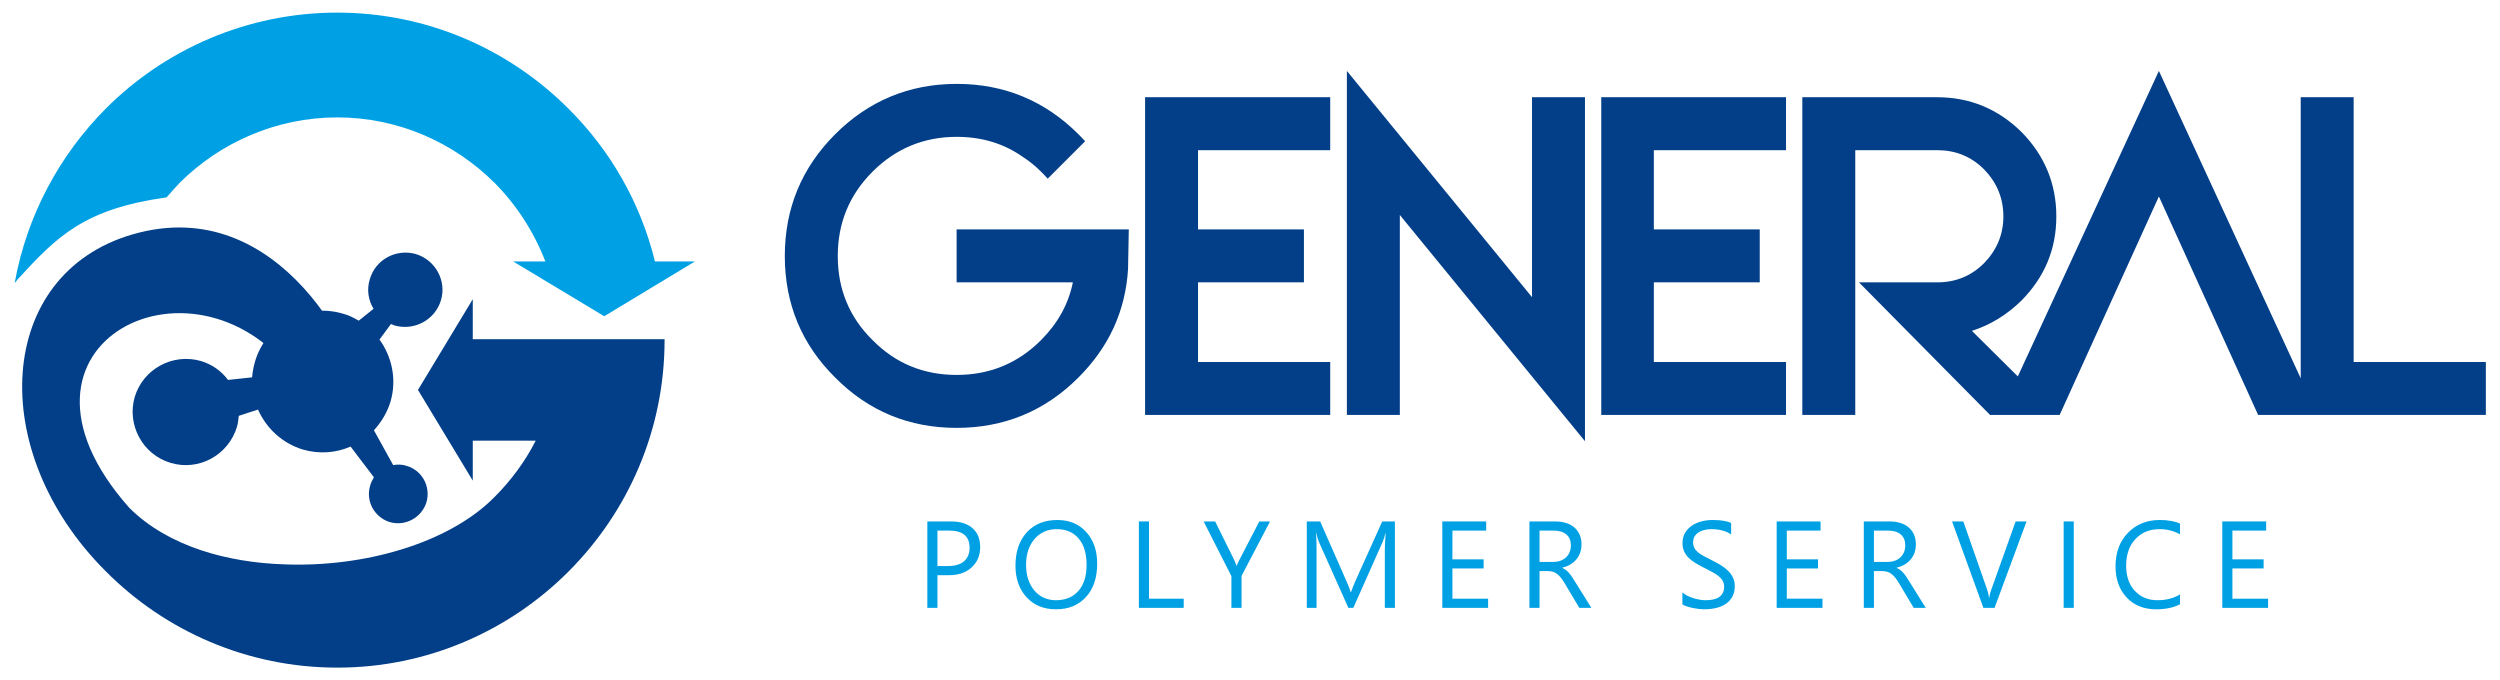 <?xml version="1.0" encoding="utf-8"?>
<!-- Generator: Adobe Illustrator 26.5.0, SVG Export Plug-In . SVG Version: 6.00 Build 0)  -->
<svg version="1.1" id="Layer_1" xmlns="http://www.w3.org/2000/svg" xmlns:xlink="http://www.w3.org/1999/xlink" x="0px" y="0px"
	 viewBox="0 0 486.128 132.255" enable-background="new 0 0 486.128 132.255" xml:space="preserve">
<g>
	<path fill-rule="evenodd" clip-rule="evenodd" fill="#023F88" d="M79.045,90.581c3.024,0.864,4.752,4.032,3.888,7.056
		c-0.936,3.024-4.104,4.752-7.128,3.888c-3.024-0.936-4.752-4.104-3.816-7.128c0.144-0.576,0.432-1.08,0.72-1.584l-4.536-5.976
		c-2.808,1.224-6.048,1.512-9.288,0.576c-4.032-1.224-7.128-4.176-8.712-7.776l-3.744,1.224c-0.072,0.72-0.144,1.44-0.36,2.16
		c-1.656,5.472-7.416,8.64-12.888,6.984c-5.4-1.584-8.568-7.344-6.984-12.816c1.656-5.472,7.416-8.568,12.888-6.984
		c2.16,0.648,3.96,1.944,5.256,3.672l4.68-0.504c0.072-1.008,0.288-2.088,0.576-3.096c2.16-7.272,9.792-11.448,17.064-9.288
		c1.152,0.288,2.088,0.792,3.096,1.368l2.88-2.304c-1.008-1.656-1.368-3.744-0.72-5.76c1.08-3.816,5.112-5.976,8.928-4.896
		c3.816,1.152,6.048,5.184,4.896,9c-1.152,3.816-5.184,5.976-9,4.896c-0.216-0.072-0.504-0.216-0.72-0.288l-2.232,3.024
		c2.448,3.384,3.384,7.776,2.16,12.024c-0.648,2.16-1.8,4.032-3.24,5.616l3.744,6.768C77.317,90.293,78.181,90.293,79.045,90.581z"
		/>
	<path fill="#00A1E4" d="M65.581,2.453L65.581,2.453c17.496,0,33.408,7.128,44.928,18.648c8.136,8.064,14.04,18.288,16.848,29.736
		h7.776l-17.64,10.656L99.781,50.837h6.264c-2.232-5.76-5.616-11.016-9.936-15.336c-7.848-7.776-18.648-12.672-30.528-12.672l0,0
		l0,0c-11.88,0-22.752,4.896-30.6,12.672c-0.864,0.936-1.728,1.872-2.592,2.88c-16.056,2.232-21.312,7.632-28.8,15.768l-0.648,0.792
		H2.869c2.376-13.104,8.712-24.768,17.712-33.84C32.101,9.581,48.085,2.453,65.581,2.453L65.581,2.453z"/>
	<path fill="#023F88" d="M129.229,65.957c0,0.072,0,0.144,0,0.144l0,0l0,0c0,17.568-7.128,33.48-18.72,45.072
		c-11.52,11.52-27.432,18.648-44.928,18.648l0,0l0,0c-17.496,0-33.48-7.128-45-18.72c-23.472-23.4-21.384-57.816,5.184-65.52
		c28.944-8.424,44.784,25.056,45.144,33.552l-12.816-5.04c-19.08-27.936-61.56-7.632-32.976,24.624
		c7.704,7.704,19.44,10.656,30.024,11.016c15.48,0.648,32.04-4.032,40.968-13.032c3.24-3.24,5.976-6.912,8.064-11.016h-12.24v7.776
		l-10.656-17.64l10.656-17.64v7.776h4.536h21.168H129.229z"/>
</g>
<g>
	<path fill-rule="evenodd" clip-rule="evenodd" fill="#023F88" d="M258.663,18.905v10.296h-25.704v15.408h20.592v10.296h-20.592
		v15.48h25.704v10.296h-36V18.905H258.663L258.663,18.905z M272.199,41.801v38.88h-10.296V13.793l36,43.992v-38.88h10.296v66.888
		L272.199,41.801L272.199,41.801z M347.295,18.905v10.296h-25.704v15.408h20.592v10.296h-20.592v15.48h25.704v10.296h-35.928V18.905
		H347.295L347.295,18.905z M360.759,80.681h-10.296V18.905h26.208c6.408,0,11.88,2.304,16.416,6.768
		c4.464,4.536,6.768,10.008,6.768,16.416s-2.304,11.808-6.768,16.344c-2.88,2.808-6.048,4.752-9.648,5.904l8.928,8.856l27.432-59.4
		l27.576,59.76V18.905h10.296v51.48h25.704v10.296h-32.688l0,0h-11.592l-19.296-42.48l-19.296,42.48h-0.648h-10.944h-1.944
		l-25.488-25.776h15.192c3.6,0,6.624-1.224,9.144-3.744c2.448-2.52,3.744-5.544,3.744-9.072c0-3.6-1.296-6.624-3.744-9.144
		c-2.52-2.52-5.544-3.744-9.144-3.744h-15.912C360.759,47.273,360.759,62.609,360.759,80.681L360.759,80.681z M198.975,30.569
		c-3.744-2.664-8.064-3.96-12.96-3.96c-6.408,0-11.88,2.304-16.344,6.768c-4.536,4.536-6.768,10.008-6.768,16.416
		s2.232,11.88,6.768,16.344c4.464,4.536,9.936,6.768,16.344,6.768s11.88-2.232,16.416-6.768c3.24-3.24,5.328-6.984,6.192-11.232
		h-22.608V44.609h33.48l-0.144,7.704c-0.504,8.208-3.744,15.192-9.648,21.096c-6.552,6.552-14.472,9.792-23.688,9.792
		s-17.136-3.24-23.616-9.792c-6.552-6.48-9.792-14.4-9.792-23.616s3.24-17.136,9.792-23.688c6.48-6.48,14.4-9.792,23.616-9.792
		h0.072c9.216,0,17.136,3.312,23.616,9.792c0.432,0.432,0.864,0.864,1.296,1.368l-7.272,7.272c-0.432-0.504-0.864-0.936-1.296-1.368
		C201.351,32.297,200.199,31.361,198.975,30.569z"/>
	<g>
		<path fill="#00A1E4" d="M182.289,111.848v6.352h-1.969v-16.805h4.617c1.797,0,3.189,0.438,4.178,1.312s1.482,2.109,1.482,3.703
			s-0.549,2.898-1.646,3.914s-2.58,1.523-4.447,1.523H182.289z M182.289,103.176v6.891h2.062c1.359,0,2.396-0.311,3.111-0.932
			s1.072-1.498,1.072-2.631c0-2.219-1.312-3.328-3.938-3.328H182.289z"/>
		<path fill="#00A1E4" d="M205.334,118.481c-2.383,0-4.291-0.785-5.725-2.355s-2.15-3.613-2.15-6.129
			c0-2.703,0.73-4.859,2.191-6.469s3.449-2.414,5.965-2.414c2.32,0,4.189,0.781,5.607,2.344s2.127,3.605,2.127,6.129
			c0,2.742-0.727,4.91-2.18,6.504S207.772,118.481,205.334,118.481z M205.475,102.895c-1.766,0-3.199,0.637-4.301,1.91
			s-1.652,2.945-1.652,5.016s0.537,3.736,1.611,4.998s2.475,1.893,4.201,1.893c1.844,0,3.297-0.602,4.359-1.805
			s1.594-2.887,1.594-5.051c0-2.219-0.516-3.934-1.547-5.145S207.287,102.895,205.475,102.895z"/>
		<path fill="#00A1E4" d="M230.174,118.199h-8.719v-16.805h1.969v15.023h6.75V118.199z"/>
		<path fill="#00A1E4" d="M246.962,101.395l-5.543,10.594v6.211h-1.969v-6.164l-5.402-10.641h2.238l3.762,7.594
			c0.047,0.094,0.184,0.438,0.41,1.031h0.035c0.078-0.266,0.227-0.609,0.445-1.031l3.938-7.594H246.962z"/>
		<path fill="#00A1E4" d="M271.239,118.199h-1.957v-11.273c0-0.891,0.055-1.98,0.164-3.27h-0.047
			c-0.188,0.758-0.355,1.301-0.504,1.629l-5.742,12.914h-0.961l-5.73-12.82c-0.164-0.375-0.332-0.949-0.504-1.723h-0.047
			c0.062,0.672,0.094,1.77,0.094,3.293v11.25h-1.898v-16.805h2.602l5.156,11.719c0.398,0.898,0.656,1.57,0.773,2.016h0.07
			c0.336-0.922,0.605-1.609,0.809-2.062l5.262-11.672h2.461V118.199z"/>
		<path fill="#00A1E4" d="M289.364,118.199h-8.906v-16.805h8.531v1.781h-6.562v5.59h6.07v1.77h-6.07v5.883h6.938V118.199z"/>
		<path fill="#00A1E4" d="M309.444,118.199H307.1l-2.812-4.711c-0.258-0.438-0.508-0.811-0.75-1.119s-0.49-0.561-0.744-0.756
			s-0.527-0.338-0.82-0.428s-0.623-0.135-0.99-0.135h-1.617v7.148h-1.969v-16.805h5.016c0.734,0,1.412,0.092,2.033,0.275
			s1.16,0.463,1.617,0.838s0.814,0.842,1.072,1.4s0.387,1.213,0.387,1.963c0,0.586-0.088,1.123-0.264,1.611s-0.426,0.924-0.75,1.307
			s-0.715,0.709-1.172,0.979s-0.971,0.479-1.541,0.627v0.047c0.281,0.125,0.525,0.268,0.732,0.428s0.404,0.35,0.592,0.568
			s0.373,0.467,0.557,0.744s0.389,0.6,0.615,0.967L309.444,118.199z M299.366,103.176v6.094h2.672c0.492,0,0.947-0.074,1.365-0.223
			s0.779-0.361,1.084-0.639s0.543-0.617,0.715-1.02s0.258-0.854,0.258-1.354c0-0.898-0.291-1.6-0.873-2.104
			s-1.424-0.756-2.525-0.756H299.366z"/>
		<path fill="#00A1E4" d="M327.142,117.52v-2.32c0.266,0.234,0.584,0.445,0.955,0.633s0.762,0.346,1.172,0.475
			s0.822,0.229,1.236,0.299s0.797,0.105,1.148,0.105c1.211,0,2.115-0.225,2.713-0.674s0.896-1.096,0.896-1.939
			c0-0.453-0.1-0.848-0.299-1.184s-0.475-0.643-0.826-0.92s-0.768-0.543-1.248-0.797s-0.998-0.521-1.553-0.803
			c-0.586-0.297-1.133-0.598-1.641-0.902s-0.949-0.641-1.324-1.008s-0.67-0.783-0.885-1.248s-0.322-1.01-0.322-1.635
			c0-0.766,0.168-1.432,0.504-1.998s0.777-1.033,1.324-1.4s1.17-0.641,1.869-0.82s1.412-0.27,2.139-0.27
			c1.656,0,2.863,0.199,3.621,0.598v2.215c-0.992-0.688-2.266-1.031-3.82-1.031c-0.43,0-0.859,0.045-1.289,0.135
			s-0.812,0.236-1.148,0.439s-0.609,0.465-0.82,0.785s-0.316,0.711-0.316,1.172c0,0.43,0.08,0.801,0.24,1.113
			s0.396,0.598,0.709,0.855s0.693,0.508,1.143,0.75s0.967,0.508,1.553,0.797c0.602,0.297,1.172,0.609,1.711,0.938
			s1.012,0.691,1.418,1.09s0.729,0.84,0.967,1.324s0.357,1.039,0.357,1.664c0,0.828-0.162,1.529-0.486,2.104s-0.762,1.041-1.312,1.4
			s-1.186,0.619-1.904,0.779s-1.477,0.24-2.273,0.24c-0.266,0-0.594-0.021-0.984-0.064s-0.789-0.105-1.195-0.188
			s-0.791-0.184-1.154-0.305S327.361,117.668,327.142,117.52z"/>
		<path fill="#00A1E4" d="M354.383,118.199h-8.906v-16.805h8.531v1.781h-6.562v5.59h6.07v1.77h-6.07v5.883h6.938V118.199z"/>
		<path fill="#00A1E4" d="M374.465,118.199h-2.344l-2.812-4.711c-0.258-0.438-0.508-0.811-0.75-1.119s-0.49-0.561-0.744-0.756
			s-0.527-0.338-0.82-0.428s-0.623-0.135-0.99-0.135h-1.617v7.148h-1.969v-16.805h5.016c0.734,0,1.412,0.092,2.033,0.275
			s1.16,0.463,1.617,0.838s0.814,0.842,1.072,1.4s0.387,1.213,0.387,1.963c0,0.586-0.088,1.123-0.264,1.611s-0.426,0.924-0.75,1.307
			s-0.715,0.709-1.172,0.979s-0.971,0.479-1.541,0.627v0.047c0.281,0.125,0.525,0.268,0.732,0.428s0.404,0.35,0.592,0.568
			s0.373,0.467,0.557,0.744s0.389,0.6,0.615,0.967L374.465,118.199z M364.387,103.176v6.094h2.672c0.492,0,0.947-0.074,1.365-0.223
			s0.779-0.361,1.084-0.639s0.543-0.617,0.715-1.02s0.258-0.854,0.258-1.354c0-0.898-0.291-1.6-0.873-2.104
			s-1.424-0.756-2.525-0.756H364.387z"/>
		<path fill="#00A1E4" d="M394.065,101.395l-6.223,16.805h-2.168l-6.094-16.805h2.191l4.652,13.324
			c0.148,0.43,0.262,0.926,0.34,1.488h0.047c0.062-0.469,0.191-0.973,0.387-1.512l4.746-13.301H394.065z"/>
		<path fill="#00A1E4" d="M403.248,118.199h-1.969v-16.805h1.969V118.199z"/>
		<path fill="#00A1E4" d="M423.904,117.496c-1.242,0.656-2.789,0.984-4.641,0.984c-2.391,0-4.305-0.77-5.742-2.309
			s-2.156-3.559-2.156-6.059c0-2.688,0.809-4.859,2.426-6.516s3.668-2.484,6.152-2.484c1.594,0,2.914,0.23,3.961,0.691v2.098
			c-1.203-0.672-2.531-1.008-3.984-1.008c-1.93,0-3.494,0.645-4.693,1.934s-1.799,3.012-1.799,5.168
			c0,2.047,0.561,3.678,1.682,4.893s2.592,1.822,4.412,1.822c1.688,0,3.148-0.375,4.383-1.125V117.496z"/>
		<path fill="#00A1E4" d="M441.032,118.199h-8.906v-16.805h8.531v1.781h-6.562v5.59h6.07v1.77h-6.07v5.883h6.938V118.199z"/>
	</g>
</g>
</svg>
